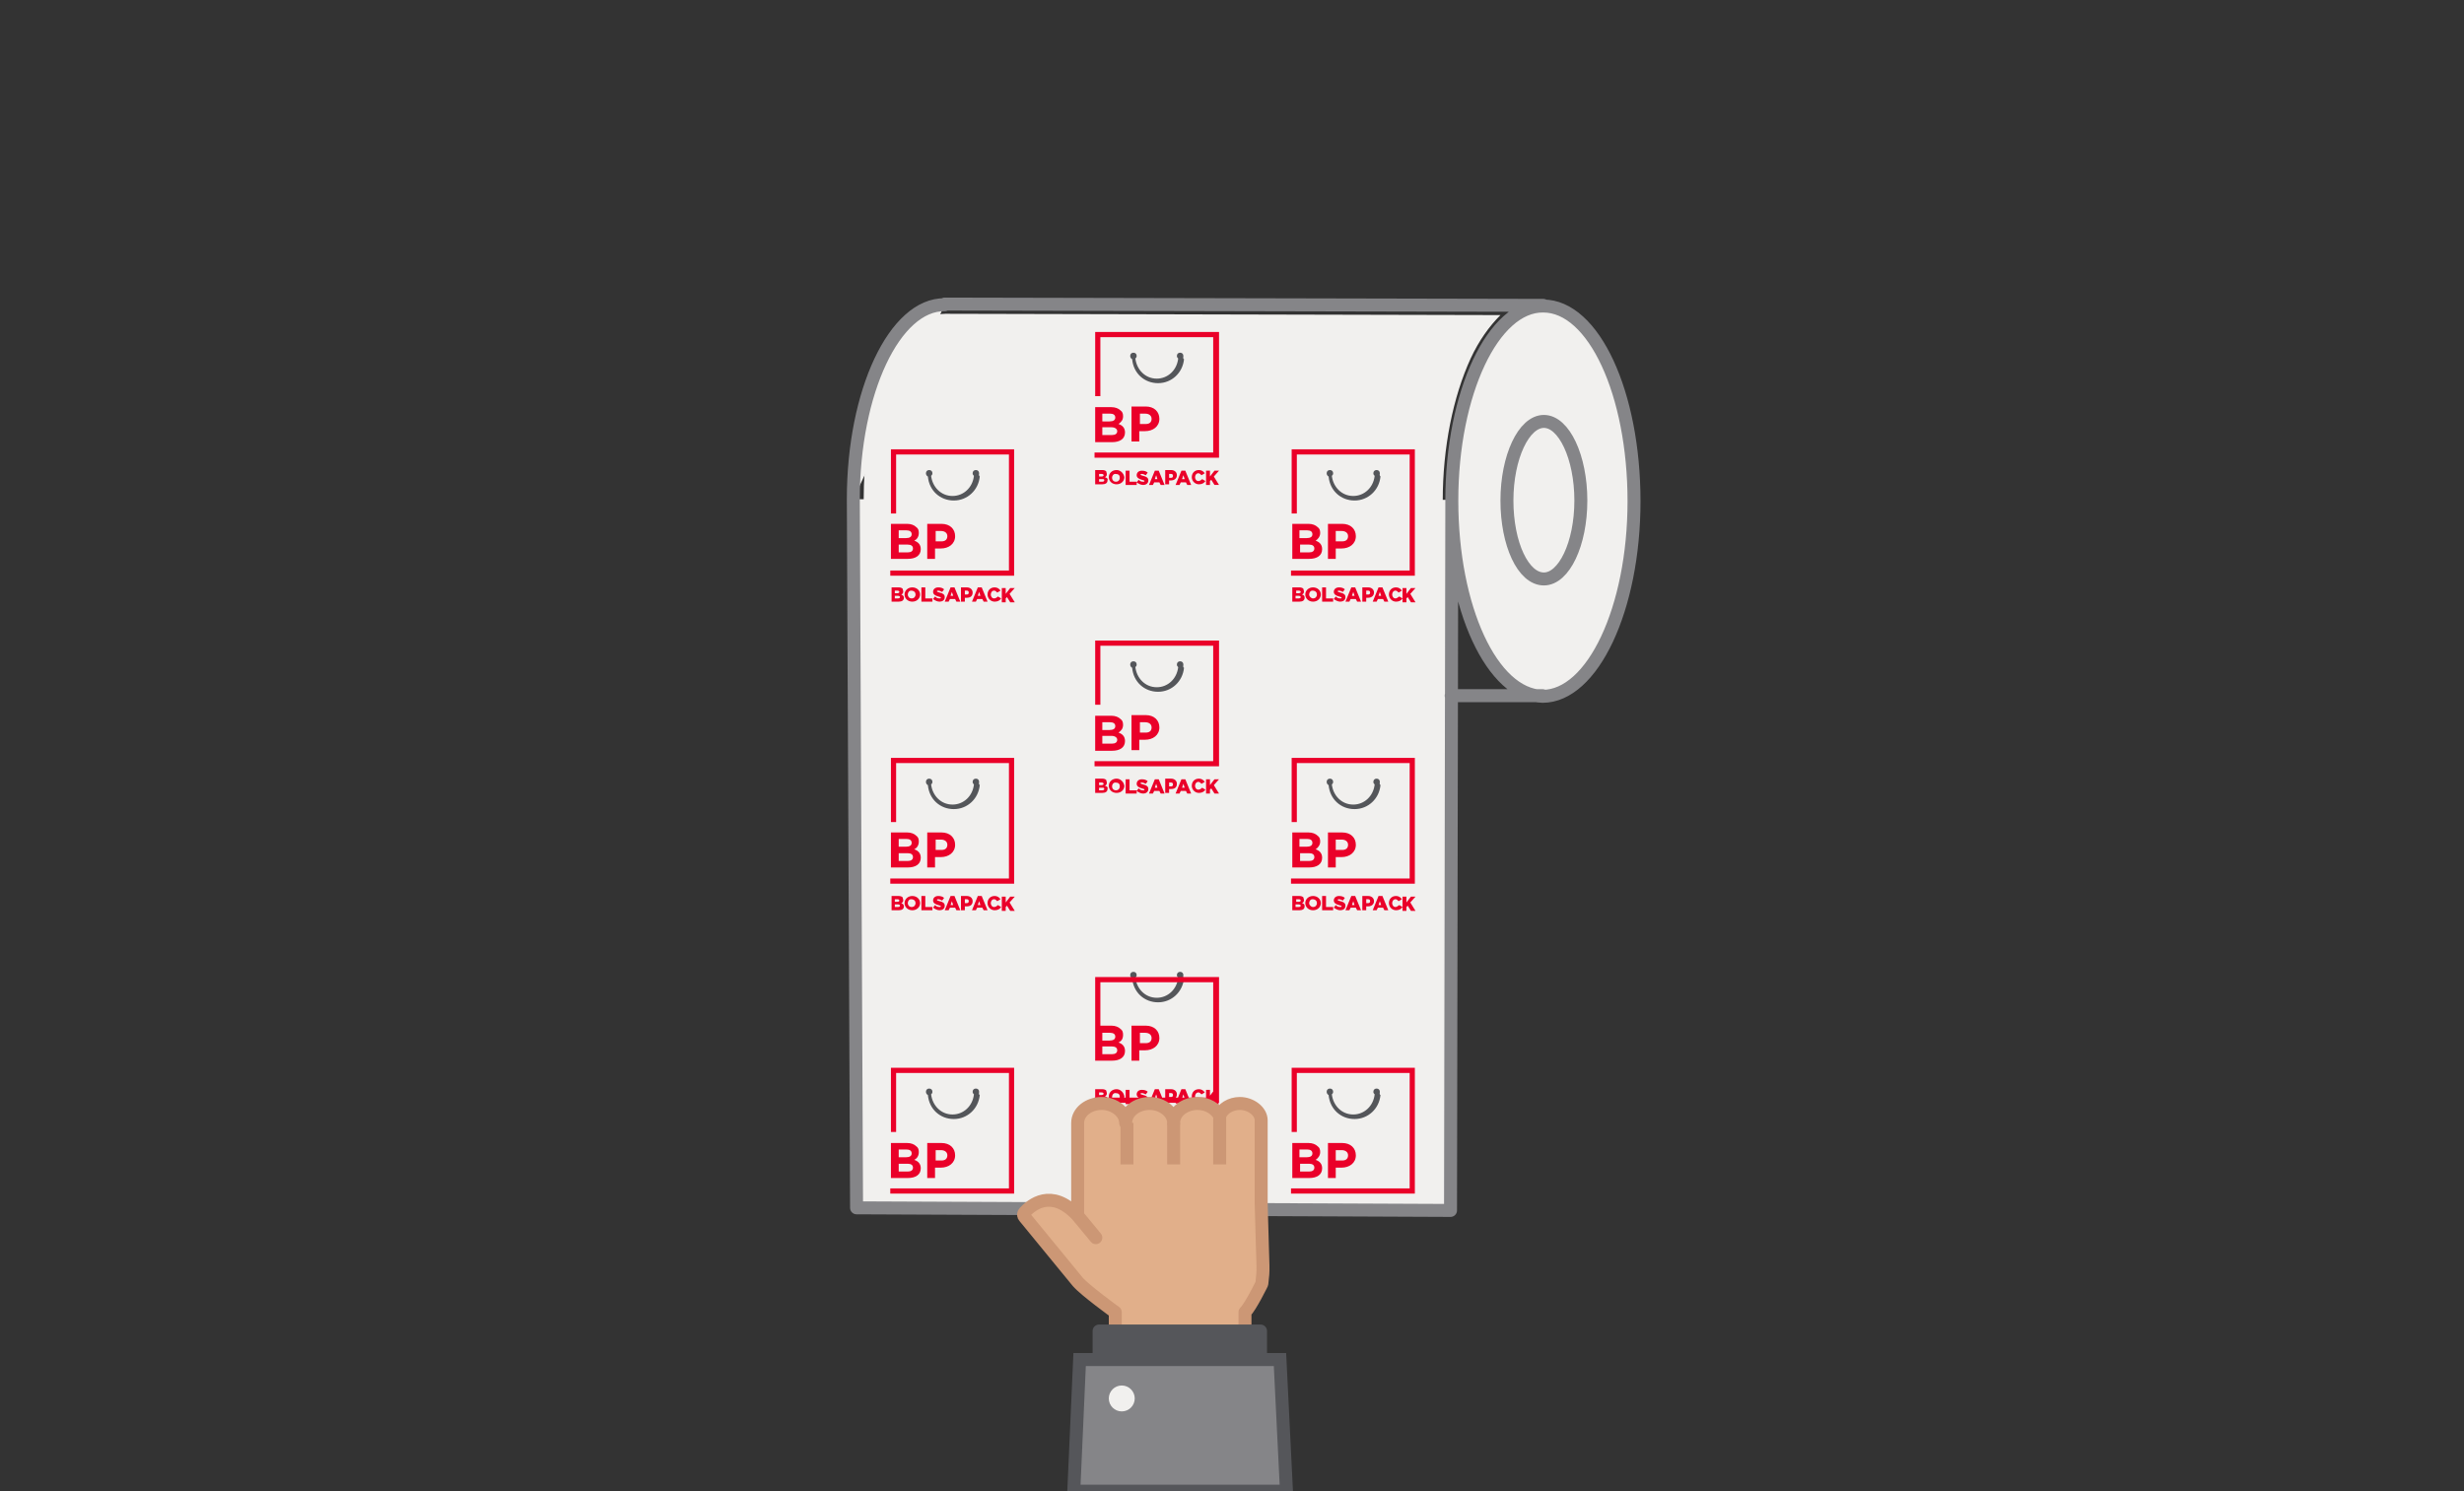 <?xml version="1.0" encoding="utf-8"?>
<!-- Generator: Adobe Illustrator 22.0.0, SVG Export Plug-In . SVG Version: 6.00 Build 0)  -->
<svg version="1.1" id="Layer_1" xmlns="http://www.w3.org/2000/svg" xmlns:xlink="http://www.w3.org/1999/xlink" x="0px" y="0px"
	 width="380px" height="230px" viewBox="0 0 380 230" style="enable-background:new 0 0 380 230;" xml:space="preserve">
<rect x="0" y="0" width="380" height="230" fill="#333333" stroke="none"/>
<style type="text/css">
	.st0{fill:#F1F0EE;}
	.st1{fill:#F1F0EE;stroke:#858588;stroke-width:2;stroke-linecap:round;stroke-linejoin:round;stroke-miterlimit:10;}
	.st2{clip-path:url(#SVGID_2_);}
	.st3{fill:#54565A;}
	.st4{fill:#EA0029;}
	.st5{fill:#E1AF8A;stroke:#CC9775;stroke-width:2;stroke-linecap:round;stroke-linejoin:round;stroke-miterlimit:10;}
	.st6{fill:#55565A;stroke:#55565A;stroke-width:2;stroke-linecap:round;stroke-linejoin:round;stroke-miterlimit:10;}
	.st7{fill:#858588;stroke:#55565A;stroke-width:2;stroke-linecap:round;stroke-miterlimit:10;}
	.st8{fill:none;stroke:#CC9775;stroke-width:2;stroke-miterlimit:10;}
</style>
<path class="st0" d="M145.8,48.4L145.8,48.4c-1.7,0-3.3,0.8-4.9,2.4c-4.7,4.7-7.7,14.9-7.7,26.2l0.5,107.8l88.6,0.4l0.1-77.9v-0.1
	v-0.1l0.1-29.9l0,0c0-8.2,1.6-16,4.3-21.9c1.3-2.8,2.9-5,4.6-6.7L145.8,48.4L145.8,48.4z"/>
<g>
	<path class="st1" d="M232.4,77.2c0-6.7,2.6-12.2,5.7-12.2c3.1,0,5.7,5.5,5.7,12.2s-2.6,12.1-5.7,12.1
		C234.9,89.3,232.4,83.9,232.4,77.2L232.4,77.2z M223.9,77.2c0-16.6,6.4-30.1,14.1-30c7.8,0,14,13.5,14,30.1s-6.4,30.1-14.1,30.1
		C230.1,107.2,223.9,93.8,223.9,77.2L223.9,77.2z M131.6,77c0-16.6,6.4-30.1,14.1-30 M238,47.1l-92.3-0.2 M131.6,77l0.5,109.3
		l91.6,0.4l0.2-109.6 M237.9,107.3h-14.1"/>
</g>
<g>
	<defs>
		<rect id="SVGID_1_" x="133.2" y="147.9" width="90.5" height="37.9"/>
	</defs>
	<clipPath id="SVGID_2_">
		<use xlink:href="#SVGID_1_"  style="overflow:visible;"/>
	</clipPath>
	<g class="st2">
		<path class="st3" d="M151,168.4c0-0.3-0.2-0.5-0.5-0.5c-0.3,0-0.5,0.2-0.5,0.5c0,0.2,0.1,0.3,0.2,0.4c-0.2,1.8-1.6,3.1-3.3,3.1
			c-1.8,0-3.1-1.4-3.3-3.1c0.1-0.1,0.2-0.2,0.2-0.4c0-0.3-0.2-0.5-0.5-0.5c-0.3,0-0.5,0.2-0.5,0.5c0,0.2,0.1,0.4,0.3,0.5
			c0.2,2.2,1.9,3.7,4,3.7c2.1,0,3.8-1.6,4-3.7C150.9,168.8,151,168.6,151,168.4"/>
		<path class="st4" d="M156.5,164.7h-19.1v9.9h0.8v-9.1h17.4v17.8h-18.3v0.8h19.1V164.7z M141.7,177.7L141.7,177.7
			c0-0.4-0.1-0.7-0.4-0.9c-0.3-0.3-0.8-0.5-1.4-0.5h-2.5v5.4h2.6c1.2,0,2-0.5,2-1.5v0c0-0.7-0.4-1.1-1-1.3
			C141.4,178.7,141.7,178.3,141.7,177.7 M138.6,177.3h1.2c0.5,0,0.8,0.2,0.8,0.6v0c0,0.4-0.3,0.6-0.9,0.6h-1.1V177.3z M140.8,180.1
			c0,0.4-0.3,0.6-0.8,0.6h-1.4v-1.2h1.4C140.5,179.5,140.8,179.7,140.8,180.1L140.8,180.1z M145.1,180.1c1.2,0,2.2-0.7,2.2-1.9v0
			c0-1.1-0.8-1.9-2.1-1.9H143v5.4h1.2v-1.6H145.1z M144.2,177.4h0.9c0.6,0,1,0.3,1,0.8v0c0,0.5-0.3,0.8-0.9,0.8h-0.9V177.4z
			 M139,187.2c0.2-0.1,0.3-0.2,0.3-0.5v0c0-0.1-0.1-0.3-0.1-0.4c-0.1-0.1-0.3-0.2-0.6-0.2h-1.1v2.2h1.1c0.5,0,0.8-0.2,0.8-0.6v0
			C139.4,187.4,139.2,187.2,139,187.2 M138,186.6h0.4c0.2,0,0.3,0.1,0.3,0.2v0c0,0.1-0.1,0.2-0.3,0.2H138V186.6z M138.8,187.6
			c0,0.1-0.1,0.2-0.3,0.2H138v-0.4h0.5C138.7,187.4,138.8,187.5,138.8,187.6L138.8,187.6z M140.7,186.1c-0.7,0-1.2,0.5-1.2,1.1v0
			c0,0.6,0.5,1.1,1.2,1.1c0.7,0,1.2-0.5,1.2-1.1v0C141.9,186.6,141.4,186.1,140.7,186.1 M141.2,187.2c0,0.3-0.2,0.6-0.6,0.6
			s-0.6-0.3-0.6-0.6v0c0-0.3,0.2-0.6,0.5-0.6C141,186.6,141.2,186.9,141.2,187.2L141.2,187.2z M142.7,186.1h-0.6v2.2h1.7v-0.5h-1.1
			V186.1z M145.7,187.6c0-0.4-0.3-0.6-0.8-0.7c-0.3-0.1-0.4-0.1-0.4-0.2v0c0-0.1,0.1-0.1,0.2-0.1c0.2,0,0.4,0.1,0.6,0.2l0.3-0.4
			c-0.2-0.2-0.5-0.3-0.9-0.3c-0.5,0-0.8,0.3-0.8,0.7v0c0,0.4,0.4,0.6,0.8,0.7c0.3,0.1,0.4,0.1,0.4,0.2v0c0,0.1-0.1,0.1-0.2,0.1
			c-0.3,0-0.5-0.1-0.7-0.3l-0.3,0.4c0.3,0.2,0.6,0.4,1,0.4C145.3,188.3,145.7,188.1,145.7,187.6L145.7,187.6z M146.6,186.1l-0.9,2.2
			h0.6l0.2-0.4h0.8l0.2,0.4h0.6l-0.9-2.2H146.6z M146.6,187.4l0.2-0.6l0.2,0.6H146.6z M150,186.9L150,186.9c0-0.5-0.4-0.8-0.9-0.8
			h-0.9v2.2h0.6v-0.6h0.3C149.7,187.7,150,187.4,150,186.9 M149.4,186.9c0,0.2-0.1,0.3-0.3,0.3h-0.3v-0.6h0.3
			C149.3,186.6,149.4,186.7,149.4,186.9L149.4,186.9z M150.8,186.1l-0.9,2.2h0.6l0.2-0.4h0.8l0.2,0.4h0.6l-0.9-2.2H150.8z
			 M150.8,187.4l0.2-0.6l0.2,0.6H150.8z M153.3,187.8c-0.3,0-0.5-0.3-0.5-0.6v0c0-0.3,0.2-0.6,0.5-0.6c0.2,0,0.3,0.1,0.5,0.3
			l0.5-0.3c-0.2-0.3-0.5-0.5-0.9-0.5c-0.7,0-1.1,0.5-1.1,1.1v0c0,0.6,0.5,1.1,1.1,1.1c0.5,0,0.8-0.2,1-0.5l-0.5-0.3
			C153.7,187.7,153.5,187.8,153.3,187.8 M155.7,187.1l0.8-0.9h-0.7L155,187v-0.9h-0.6v2.2h0.6v-0.6l0.2-0.2l0.5,0.8h0.7L155.7,187.1
			z"/>
	</g>
	<g class="st2">
		<path class="st3" d="M182.5,150.4c0-0.3-0.2-0.5-0.5-0.5c-0.3,0-0.5,0.2-0.5,0.5c0,0.2,0.1,0.3,0.2,0.4c-0.2,1.8-1.6,3.1-3.3,3.1
			c-1.8,0-3.1-1.4-3.3-3.1c0.1-0.1,0.2-0.2,0.2-0.4c0-0.3-0.2-0.5-0.5-0.5c-0.3,0-0.5,0.2-0.5,0.5c0,0.2,0.1,0.4,0.3,0.5
			c0.2,2.2,1.9,3.7,4,3.7c2.1,0,3.8-1.6,4-3.7C182.4,150.7,182.5,150.6,182.5,150.4"/>
		<path class="st4" d="M188,150.7h-19.1v9.9h0.8v-9.1h17.4v17.8h-18.3v0.8H188V150.7z M173.2,159.6L173.2,159.6
			c0-0.4-0.1-0.7-0.4-0.9c-0.3-0.3-0.8-0.5-1.4-0.5h-2.5v5.4h2.6c1.2,0,2-0.5,2-1.5v0c0-0.7-0.4-1.1-1-1.3
			C172.9,160.6,173.2,160.3,173.2,159.6 M170,159.3h1.2c0.5,0,0.8,0.2,0.8,0.6v0c0,0.4-0.3,0.6-0.9,0.6H170V159.3z M172.3,162
			c0,0.4-0.3,0.6-0.8,0.6H170v-1.2h1.4C172,161.4,172.3,161.6,172.3,162L172.3,162z M176.6,162c1.2,0,2.2-0.7,2.2-1.9v0
			c0-1.1-0.8-1.9-2.1-1.9h-2.2v5.4h1.2V162H176.6z M175.7,159.3h0.9c0.6,0,1,0.3,1,0.8v0c0,0.5-0.3,0.8-0.9,0.8h-0.9V159.3z
			 M170.4,169.1c0.2-0.1,0.3-0.2,0.3-0.5v0c0-0.1-0.1-0.3-0.1-0.4c-0.1-0.1-0.3-0.2-0.6-0.2h-1.1v2.2h1.1c0.5,0,0.8-0.2,0.8-0.6v0
			C170.9,169.3,170.7,169.2,170.4,169.1 M169.5,168.5h0.4c0.2,0,0.3,0.1,0.3,0.2v0c0,0.1-0.1,0.2-0.3,0.2h-0.4V168.5z M170.3,169.5
			c0,0.1-0.1,0.2-0.3,0.2h-0.5v-0.4h0.5C170.2,169.3,170.3,169.4,170.3,169.5L170.3,169.5z M172.2,168c-0.7,0-1.2,0.5-1.2,1.1v0
			c0,0.6,0.5,1.1,1.2,1.1c0.7,0,1.2-0.5,1.2-1.1v0C173.3,168.5,172.8,168,172.2,168 M172.7,169.2c0,0.3-0.2,0.6-0.6,0.6
			s-0.6-0.3-0.6-0.6v0c0-0.3,0.2-0.6,0.5-0.6C172.5,168.6,172.7,168.8,172.7,169.2L172.7,169.2z M174.2,168.1h-0.6v2.2h1.7v-0.5
			h-1.1V168.1z M177.1,169.6c0-0.4-0.3-0.6-0.8-0.7c-0.3-0.1-0.4-0.1-0.4-0.2v0c0-0.1,0.1-0.1,0.2-0.1c0.2,0,0.4,0.1,0.6,0.2
			l0.3-0.4c-0.2-0.2-0.5-0.3-0.9-0.3c-0.5,0-0.8,0.3-0.8,0.7v0c0,0.4,0.4,0.6,0.8,0.7c0.3,0.1,0.4,0.1,0.4,0.2v0
			c0,0.1-0.1,0.1-0.2,0.1c-0.3,0-0.5-0.1-0.7-0.3l-0.3,0.4c0.3,0.2,0.6,0.4,1,0.4C176.8,170.3,177.1,170,177.1,169.6L177.1,169.6z
			 M178.1,168l-0.9,2.2h0.6l0.2-0.4h0.8l0.2,0.4h0.6l-0.9-2.2H178.1z M178.1,169.4l0.2-0.6l0.2,0.6H178.1z M181.5,168.8L181.5,168.8
			c0-0.5-0.4-0.8-0.9-0.8h-0.9v2.2h0.6v-0.6h0.3C181.1,169.6,181.5,169.3,181.5,168.8 M180.9,168.9c0,0.2-0.1,0.3-0.3,0.3h-0.3v-0.6
			h0.3C180.8,168.6,180.9,168.7,180.9,168.9L180.9,168.9z M182.2,168l-0.9,2.2h0.6l0.2-0.4h0.8l0.2,0.4h0.6l-0.9-2.2H182.2z
			 M182.3,169.4l0.2-0.6l0.2,0.6H182.3z M184.8,169.7c-0.3,0-0.5-0.3-0.5-0.6v0c0-0.3,0.2-0.6,0.5-0.6c0.2,0,0.3,0.1,0.5,0.3
			l0.5-0.3c-0.2-0.3-0.5-0.5-0.9-0.5c-0.7,0-1.1,0.5-1.1,1.1v0c0,0.6,0.5,1.1,1.1,1.1c0.5,0,0.8-0.2,1-0.5l-0.5-0.3
			C185.2,169.6,185,169.7,184.8,169.7 M187.2,169l0.8-0.9h-0.7l-0.7,0.9v-0.9h-0.6v2.2h0.6v-0.6l0.2-0.2l0.5,0.8h0.7L187.2,169z"/>
	</g>
	<g class="st2">
		<path class="st3" d="M212.8,168.4c0-0.3-0.2-0.5-0.5-0.5c-0.3,0-0.5,0.2-0.5,0.5c0,0.2,0.1,0.3,0.2,0.4c-0.2,1.8-1.6,3.1-3.3,3.1
			c-1.8,0-3.1-1.4-3.3-3.1c0.1-0.1,0.2-0.2,0.2-0.4c0-0.3-0.2-0.5-0.5-0.5c-0.3,0-0.5,0.2-0.5,0.5c0,0.2,0.1,0.4,0.3,0.5
			c0.2,2.2,1.9,3.7,4,3.7c2.1,0,3.8-1.6,4-3.7C212.7,168.8,212.8,168.6,212.8,168.4"/>
		<path class="st4" d="M218.3,164.7h-19.1v9.9h0.8v-9.1h17.4v17.8h-18.3v0.8h19.1V164.7z M203.6,177.7L203.6,177.7
			c0-0.4-0.1-0.7-0.4-0.9c-0.3-0.3-0.8-0.5-1.4-0.5h-2.5v5.4h2.6c1.2,0,2-0.5,2-1.5v0c0-0.7-0.4-1.1-1-1.3
			C203.2,178.7,203.6,178.3,203.6,177.7 M200.4,177.3h1.2c0.5,0,0.8,0.2,0.8,0.6v0c0,0.4-0.3,0.6-0.9,0.6h-1.1V177.3z M202.7,180.1
			c0,0.4-0.3,0.6-0.8,0.6h-1.4v-1.2h1.4C202.4,179.5,202.7,179.7,202.7,180.1L202.7,180.1z M206.9,180.1c1.2,0,2.2-0.7,2.2-1.9v0
			c0-1.1-0.8-1.9-2.1-1.9h-2.2v5.4h1.2v-1.6H206.9z M206,177.4h0.9c0.6,0,1,0.3,1,0.8v0c0,0.5-0.3,0.8-0.9,0.8H206V177.4z
			 M200.8,187.2c0.2-0.1,0.3-0.2,0.3-0.5v0c0-0.1-0.1-0.3-0.1-0.4c-0.1-0.1-0.3-0.2-0.6-0.2h-1.1v2.2h1.1c0.5,0,0.8-0.2,0.8-0.6v0
			C201.2,187.4,201.1,187.2,200.8,187.2 M199.9,186.6h0.4c0.2,0,0.3,0.1,0.3,0.2v0c0,0.1-0.1,0.2-0.3,0.2h-0.4V186.6z M200.6,187.6
			c0,0.1-0.1,0.2-0.3,0.2h-0.5v-0.4h0.5C200.5,187.4,200.6,187.5,200.6,187.6L200.6,187.6z M202.5,186.1c-0.7,0-1.2,0.5-1.2,1.1v0
			c0,0.6,0.5,1.1,1.2,1.1c0.7,0,1.2-0.5,1.2-1.1v0C203.7,186.6,203.2,186.1,202.5,186.1 M203.1,187.2c0,0.3-0.2,0.6-0.6,0.6
			c-0.3,0-0.6-0.3-0.6-0.6v0c0-0.3,0.2-0.6,0.5-0.6C202.9,186.6,203.1,186.9,203.1,187.2L203.1,187.2z M204.5,186.1h-0.6v2.2h1.7
			v-0.5h-1.1V186.1z M207.5,187.6c0-0.4-0.3-0.6-0.8-0.7c-0.3-0.1-0.4-0.1-0.4-0.2v0c0-0.1,0.1-0.1,0.2-0.1c0.2,0,0.4,0.1,0.6,0.2
			l0.3-0.4c-0.2-0.2-0.5-0.3-0.9-0.3c-0.5,0-0.8,0.3-0.8,0.7v0c0,0.4,0.4,0.6,0.8,0.7c0.3,0.1,0.4,0.1,0.4,0.2v0
			c0,0.1-0.1,0.1-0.2,0.1c-0.3,0-0.5-0.1-0.7-0.3l-0.3,0.4c0.3,0.2,0.6,0.4,1,0.4C207.1,188.3,207.5,188.1,207.5,187.6L207.5,187.6z
			 M208.4,186.1l-0.9,2.2h0.6l0.2-0.4h0.8l0.2,0.4h0.6l-0.9-2.2H208.4z M208.5,187.4l0.2-0.6l0.2,0.6H208.5z M211.9,186.9
			L211.9,186.9c0-0.5-0.4-0.8-0.9-0.8h-0.9v2.2h0.6v-0.6h0.3C211.5,187.7,211.9,187.4,211.9,186.9 M211.3,186.9
			c0,0.2-0.1,0.3-0.3,0.3h-0.3v-0.6h0.3C211.2,186.6,211.3,186.7,211.3,186.9L211.3,186.9z M212.6,186.1l-0.9,2.2h0.6l0.2-0.4h0.8
			l0.2,0.4h0.6l-0.9-2.2H212.6z M212.6,187.4l0.2-0.6l0.2,0.6H212.6z M215.2,187.8c-0.3,0-0.5-0.3-0.5-0.6v0c0-0.3,0.2-0.6,0.5-0.6
			c0.2,0,0.3,0.1,0.5,0.3l0.5-0.3c-0.2-0.3-0.5-0.5-0.9-0.5c-0.7,0-1.1,0.5-1.1,1.1v0c0,0.6,0.5,1.1,1.1,1.1c0.5,0,0.8-0.2,1-0.5
			l-0.5-0.3C215.5,187.7,215.4,187.8,215.2,187.8 M217.5,187.1l0.8-0.9h-0.7l-0.7,0.9v-0.9h-0.6v2.2h0.6v-0.6l0.2-0.2l0.5,0.8h0.7
			L217.5,187.1z"/>
	</g>
</g>
<g>
	<path class="st5" d="M194.6,198c0,0-1.7,3.5-2.6,4.4v6.9h-20v-6.9c0,0-4.7-3.4-5.8-4.7l-8.2-10c-0.2-0.2-0.2-0.5,0-0.7
		c1-1.1,4.1-3.8,8.1,0.4l0,0l2.9,3.5l-2.8-3.4v-14.3c0-1.7,1.7-3,3.7-3s3.7,1.4,3.7,3c0-1.7,1.7-3,3.7-3s3.7,1.4,3.7,3
		c0-1.7,1.7-3,3.7-3c1.5,0,2.8,0.8,3.4,1.9c0.4-1.1,1.7-1.9,3.1-1.9c1.7,0,3.3,1.2,3.3,2.6v12.9l0,0
		C194.8,197.3,194.9,195.2,194.6,198z"/>
	<g>
		<polyline class="st6" points="169.5,213.8 169.5,205.3 194.4,205.3 194.4,213.8 		"/>
	</g>
	<polygon class="st7" points="198.4,230 165.6,230 166.5,209.7 197.4,209.7 	"/>
	<circle class="st0" cx="173" cy="215.7" r="2"/>
	<line class="st8" x1="173.8" y1="173.2" x2="173.8" y2="179.6"/>
	<line class="st8" x1="181" y1="173.2" x2="181" y2="179.6"/>
	<line class="st8" x1="188.1" y1="172" x2="188.1" y2="179.6"/>
</g>
<g>
	<g>
		<path class="st3" d="M151,120.6c0-0.3-0.2-0.5-0.5-0.5c-0.3,0-0.5,0.2-0.5,0.5c0,0.2,0.1,0.3,0.2,0.4c-0.2,1.8-1.6,3.1-3.3,3.1
			c-1.8,0-3.1-1.4-3.3-3.1c0.1-0.1,0.2-0.2,0.2-0.4c0-0.3-0.2-0.5-0.5-0.5c-0.3,0-0.5,0.2-0.5,0.5c0,0.2,0.1,0.4,0.3,0.5
			c0.2,2.2,1.9,3.7,4,3.7c2.1,0,3.8-1.6,4-3.7C150.9,120.9,151,120.8,151,120.6"/>
		<path class="st4" d="M156.5,116.9h-19.1v9.9h0.8v-9.1h17.4v17.8h-18.3v0.8h19.1V116.9z M141.7,129.8L141.7,129.8
			c0-0.4-0.1-0.7-0.4-0.9c-0.3-0.3-0.8-0.5-1.4-0.5h-2.5v5.4h2.6c1.2,0,2-0.5,2-1.5v0c0-0.7-0.4-1.1-1-1.3
			C141.4,130.8,141.7,130.4,141.7,129.8 M138.6,129.4h1.2c0.5,0,0.8,0.2,0.8,0.6v0c0,0.4-0.3,0.6-0.9,0.6h-1.1V129.4z M140.8,132.2
			c0,0.4-0.3,0.6-0.8,0.6h-1.4v-1.2h1.4C140.5,131.6,140.8,131.8,140.8,132.2L140.8,132.2z M145.1,132.2c1.2,0,2.2-0.7,2.2-1.9v0
			c0-1.1-0.8-1.9-2.1-1.9H143v5.4h1.2v-1.6H145.1z M144.2,129.5h0.9c0.6,0,1,0.3,1,0.8v0c0,0.5-0.3,0.8-0.9,0.8h-0.9V129.5z
			 M139,139.3c0.2-0.1,0.3-0.2,0.3-0.5v0c0-0.1-0.1-0.3-0.1-0.4c-0.1-0.1-0.3-0.2-0.6-0.2h-1.1v2.2h1.1c0.5,0,0.8-0.2,0.8-0.6v0
			C139.4,139.5,139.2,139.4,139,139.3 M138,138.7h0.4c0.2,0,0.3,0.1,0.3,0.2v0c0,0.1-0.1,0.2-0.3,0.2H138V138.7z M138.8,139.7
			c0,0.1-0.1,0.2-0.3,0.2H138v-0.4h0.5C138.7,139.5,138.8,139.6,138.8,139.7L138.8,139.7z M140.7,138.2c-0.7,0-1.2,0.5-1.2,1.1v0
			c0,0.6,0.5,1.1,1.2,1.1c0.7,0,1.2-0.5,1.2-1.1v0C141.9,138.7,141.4,138.2,140.7,138.2 M141.2,139.3c0,0.3-0.2,0.6-0.6,0.6
			s-0.6-0.3-0.6-0.6v0c0-0.3,0.2-0.6,0.5-0.6C141,138.7,141.2,139,141.2,139.3L141.2,139.3z M142.7,138.2h-0.6v2.2h1.7v-0.5h-1.1
			V138.2z M145.7,139.7c0-0.4-0.3-0.6-0.8-0.7c-0.3-0.1-0.4-0.1-0.4-0.2v0c0-0.1,0.1-0.1,0.2-0.1c0.2,0,0.4,0.1,0.6,0.2l0.3-0.4
			c-0.2-0.2-0.5-0.3-0.9-0.3c-0.5,0-0.8,0.3-0.8,0.7v0c0,0.4,0.4,0.6,0.8,0.7c0.3,0.1,0.4,0.1,0.4,0.2v0c0,0.1-0.1,0.1-0.2,0.1
			c-0.3,0-0.5-0.1-0.7-0.3l-0.3,0.4c0.3,0.2,0.6,0.4,1,0.4C145.3,140.4,145.7,140.2,145.7,139.7L145.7,139.7z M146.6,138.2l-0.9,2.2
			h0.6l0.2-0.4h0.8l0.2,0.4h0.6l-0.9-2.2H146.6z M146.6,139.6l0.2-0.6l0.2,0.6H146.6z M150,139L150,139c0-0.5-0.4-0.8-0.9-0.8h-0.9
			v2.2h0.6v-0.6h0.3C149.7,139.8,150,139.5,150,139 M149.4,139c0,0.2-0.1,0.3-0.3,0.3h-0.3v-0.6h0.3
			C149.3,138.7,149.4,138.8,149.4,139L149.4,139z M150.8,138.2l-0.9,2.2h0.6l0.2-0.4h0.8l0.2,0.4h0.6l-0.9-2.2H150.8z M150.8,139.6
			l0.2-0.6l0.2,0.6H150.8z M153.3,139.9c-0.3,0-0.5-0.3-0.5-0.6v0c0-0.3,0.2-0.6,0.5-0.6c0.2,0,0.3,0.1,0.5,0.3l0.5-0.3
			c-0.2-0.3-0.5-0.5-0.9-0.5c-0.7,0-1.1,0.5-1.1,1.1v0c0,0.6,0.5,1.1,1.1,1.1c0.5,0,0.8-0.2,1-0.5l-0.5-0.3
			C153.7,139.8,153.5,139.9,153.3,139.9 M155.7,139.2l0.8-0.9h-0.7l-0.7,0.9v-0.9h-0.6v2.2h0.6v-0.6l0.2-0.2l0.5,0.8h0.7
			L155.7,139.2z"/>
	</g>
	<g>
		<path class="st3" d="M182.5,102.5c0-0.3-0.2-0.5-0.5-0.5c-0.3,0-0.5,0.2-0.5,0.5c0,0.2,0.1,0.3,0.2,0.4c-0.2,1.8-1.6,3.1-3.3,3.1
			c-1.8,0-3.1-1.4-3.3-3.1c0.1-0.1,0.2-0.2,0.2-0.4c0-0.3-0.2-0.5-0.5-0.5c-0.3,0-0.5,0.2-0.5,0.5c0,0.2,0.1,0.4,0.3,0.5
			c0.2,2.2,1.9,3.7,4,3.7c2.1,0,3.8-1.6,4-3.7C182.4,102.9,182.5,102.7,182.5,102.5"/>
		<path class="st4" d="M188,98.8h-19.1v9.9h0.8v-9.1h17.4v17.8h-18.3v0.8H188V98.8z M173.2,111.8L173.2,111.8c0-0.4-0.1-0.7-0.4-0.9
			c-0.3-0.3-0.8-0.5-1.4-0.5h-2.5v5.4h2.6c1.2,0,2-0.5,2-1.5v0c0-0.7-0.4-1.1-1-1.3C172.9,112.7,173.2,112.4,173.2,111.8 M170,111.4
			h1.2c0.5,0,0.8,0.2,0.8,0.6v0c0,0.4-0.3,0.6-0.9,0.6H170V111.4z M172.3,114.1c0,0.4-0.3,0.6-0.8,0.6H170v-1.2h1.4
			C172,113.5,172.3,113.8,172.3,114.1L172.3,114.1z M176.6,114.1c1.2,0,2.2-0.7,2.2-1.9v0c0-1.1-0.8-1.9-2.1-1.9h-2.2v5.4h1.2v-1.6
			H176.6z M175.7,111.4h0.9c0.6,0,1,0.3,1,0.8v0c0,0.5-0.3,0.8-0.9,0.8h-0.9V111.4z M170.4,121.2c0.2-0.1,0.3-0.2,0.3-0.5v0
			c0-0.1-0.1-0.3-0.1-0.4c-0.1-0.1-0.3-0.2-0.6-0.2h-1.1v2.2h1.1c0.5,0,0.8-0.2,0.8-0.6v0C170.9,121.4,170.7,121.3,170.4,121.2
			 M169.5,120.7h0.4c0.2,0,0.3,0.1,0.3,0.2v0c0,0.1-0.1,0.2-0.3,0.2h-0.4V120.7z M170.3,121.7c0,0.1-0.1,0.2-0.3,0.2h-0.5v-0.4h0.5
			C170.2,121.5,170.3,121.5,170.3,121.7L170.3,121.7z M172.2,120.1c-0.7,0-1.2,0.5-1.2,1.1v0c0,0.6,0.5,1.1,1.2,1.1
			c0.7,0,1.2-0.5,1.2-1.1v0C173.3,120.6,172.8,120.1,172.2,120.1 M172.7,121.3c0,0.3-0.2,0.6-0.6,0.6s-0.6-0.3-0.6-0.6v0
			c0-0.3,0.2-0.6,0.5-0.6C172.5,120.7,172.7,120.9,172.7,121.3L172.7,121.3z M174.2,120.2h-0.6v2.2h1.7v-0.5h-1.1V120.2z
			 M177.1,121.7c0-0.4-0.3-0.6-0.8-0.7c-0.3-0.1-0.4-0.1-0.4-0.2v0c0-0.1,0.1-0.1,0.2-0.1c0.2,0,0.4,0.1,0.6,0.2l0.3-0.4
			c-0.2-0.2-0.5-0.3-0.9-0.3c-0.5,0-0.8,0.3-0.8,0.7v0c0,0.4,0.4,0.6,0.8,0.7c0.3,0.1,0.4,0.1,0.4,0.2v0c0,0.1-0.1,0.1-0.2,0.1
			c-0.3,0-0.5-0.1-0.7-0.3l-0.3,0.4c0.3,0.2,0.6,0.4,1,0.4C176.8,122.4,177.1,122.1,177.1,121.7L177.1,121.7z M178.1,120.2l-0.9,2.2
			h0.6l0.2-0.4h0.8l0.2,0.4h0.6l-0.9-2.2H178.1z M178.1,121.5l0.2-0.6l0.2,0.6H178.1z M181.5,120.9L181.5,120.9
			c0-0.5-0.4-0.8-0.9-0.8h-0.9v2.2h0.6v-0.6h0.3C181.1,121.7,181.5,121.5,181.5,120.9 M180.9,121c0,0.2-0.1,0.3-0.3,0.3h-0.3v-0.6
			h0.3C180.8,120.7,180.9,120.8,180.9,121L180.9,121z M182.2,120.2l-0.9,2.2h0.6l0.2-0.4h0.8l0.2,0.4h0.6l-0.9-2.2H182.2z
			 M182.3,121.5l0.2-0.6l0.2,0.6H182.3z M184.8,121.8c-0.3,0-0.5-0.3-0.5-0.6v0c0-0.3,0.2-0.6,0.5-0.6c0.2,0,0.3,0.1,0.5,0.3
			l0.5-0.3c-0.2-0.3-0.5-0.5-0.9-0.5c-0.7,0-1.1,0.5-1.1,1.1v0c0,0.6,0.5,1.1,1.1,1.1c0.5,0,0.8-0.2,1-0.5l-0.5-0.3
			C185.2,121.7,185,121.8,184.8,121.8 M187.2,121.1l0.8-0.9h-0.7l-0.7,0.9v-0.9h-0.6v2.2h0.6v-0.6l0.2-0.2l0.5,0.8h0.7L187.2,121.1z
			"/>
	</g>
	<g>
		<path class="st3" d="M151,73c0-0.3-0.2-0.5-0.5-0.5c-0.3,0-0.5,0.2-0.5,0.5c0,0.2,0.1,0.3,0.2,0.4c-0.2,1.8-1.6,3.1-3.3,3.1
			c-1.8,0-3.1-1.4-3.3-3.1c0.1-0.1,0.2-0.2,0.2-0.4c0-0.3-0.2-0.5-0.5-0.5c-0.3,0-0.5,0.2-0.5,0.5c0,0.2,0.1,0.4,0.3,0.5
			c0.2,2.2,1.9,3.7,4,3.7c2.1,0,3.8-1.6,4-3.7C150.9,73.3,151,73.1,151,73"/>
		<path class="st4" d="M156.5,69.3h-19.1v9.9h0.8v-9.1h17.4V88h-18.3v0.8h19.1V69.3z M141.7,82.2L141.7,82.2c0-0.4-0.1-0.7-0.4-0.9
			c-0.3-0.3-0.8-0.5-1.4-0.5h-2.5v5.4h2.6c1.2,0,2-0.5,2-1.5v0c0-0.7-0.4-1.1-1-1.3C141.4,83.2,141.7,82.8,141.7,82.2 M138.6,81.8
			h1.2c0.5,0,0.8,0.2,0.8,0.6v0c0,0.4-0.3,0.6-0.9,0.6h-1.1V81.8z M140.8,84.6c0,0.4-0.3,0.6-0.8,0.6h-1.4V84h1.4
			C140.5,84,140.8,84.2,140.8,84.6L140.8,84.6z M145.1,84.6c1.2,0,2.2-0.7,2.2-1.9v0c0-1.1-0.8-1.9-2.1-1.9H143v5.4h1.2v-1.6H145.1z
			 M144.2,81.9h0.9c0.6,0,1,0.3,1,0.8v0c0,0.5-0.3,0.8-0.9,0.8h-0.9V81.9z M139,91.7c0.2-0.1,0.3-0.2,0.3-0.5v0
			c0-0.1-0.1-0.3-0.1-0.4c-0.1-0.1-0.3-0.2-0.6-0.2h-1.1v2.2h1.1c0.5,0,0.8-0.2,0.8-0.6v0C139.4,91.9,139.2,91.8,139,91.7 M138,91.1
			h0.4c0.2,0,0.3,0.1,0.3,0.2v0c0,0.1-0.1,0.2-0.3,0.2H138V91.1z M138.8,92.1c0,0.1-0.1,0.2-0.3,0.2H138v-0.4h0.5
			C138.7,91.9,138.8,92,138.8,92.1L138.8,92.1z M140.7,90.6c-0.7,0-1.2,0.5-1.2,1.1v0c0,0.6,0.5,1.1,1.2,1.1c0.7,0,1.2-0.5,1.2-1.1
			v0C141.9,91.1,141.4,90.6,140.7,90.6 M141.2,91.7c0,0.3-0.2,0.6-0.6,0.6s-0.6-0.3-0.6-0.6v0c0-0.3,0.2-0.6,0.5-0.6
			C141,91.1,141.2,91.4,141.2,91.7L141.2,91.7z M142.7,90.6h-0.6v2.2h1.7v-0.5h-1.1V90.6z M145.7,92.1c0-0.4-0.3-0.6-0.8-0.7
			c-0.3-0.1-0.4-0.1-0.4-0.2v0c0-0.1,0.1-0.1,0.2-0.1c0.2,0,0.4,0.1,0.6,0.2l0.3-0.4c-0.2-0.2-0.5-0.3-0.9-0.3
			c-0.5,0-0.8,0.3-0.8,0.7v0c0,0.4,0.4,0.6,0.8,0.7c0.3,0.1,0.4,0.1,0.4,0.2v0c0,0.1-0.1,0.1-0.2,0.1c-0.3,0-0.5-0.1-0.7-0.3
			l-0.3,0.4c0.3,0.2,0.6,0.4,1,0.4C145.3,92.8,145.7,92.6,145.7,92.1L145.7,92.1z M146.6,90.6l-0.9,2.2h0.6l0.2-0.4h0.8l0.2,0.4h0.6
			l-0.9-2.2H146.6z M146.6,91.9l0.2-0.6l0.2,0.6H146.6z M150,91.4L150,91.4c0-0.5-0.4-0.8-0.9-0.8h-0.9v2.2h0.6v-0.6h0.3
			C149.7,92.2,150,91.9,150,91.4 M149.4,91.4c0,0.2-0.1,0.3-0.3,0.3h-0.3v-0.6h0.3C149.3,91.1,149.4,91.2,149.4,91.4L149.4,91.4z
			 M150.8,90.6l-0.9,2.2h0.6l0.2-0.4h0.8l0.2,0.4h0.6l-0.9-2.2H150.8z M150.8,91.9l0.2-0.6l0.2,0.6H150.8z M153.3,92.3
			c-0.3,0-0.5-0.3-0.5-0.6v0c0-0.3,0.2-0.6,0.5-0.6c0.2,0,0.3,0.1,0.5,0.3l0.5-0.3c-0.2-0.3-0.5-0.5-0.9-0.5c-0.7,0-1.1,0.5-1.1,1.1
			v0c0,0.6,0.5,1.1,1.1,1.1c0.5,0,0.8-0.2,1-0.5l-0.5-0.3C153.7,92.2,153.5,92.3,153.3,92.3 M155.7,91.6l0.8-0.9h-0.7l-0.7,0.9v-0.9
			h-0.6v2.2h0.6v-0.6l0.2-0.2l0.5,0.8h0.7L155.7,91.6z"/>
	</g>
	<g>
		<path class="st3" d="M182.5,54.9c0-0.3-0.2-0.5-0.5-0.5c-0.3,0-0.5,0.2-0.5,0.5c0,0.2,0.1,0.3,0.2,0.4c-0.2,1.8-1.6,3.1-3.3,3.1
			c-1.8,0-3.1-1.4-3.3-3.1c0.1-0.1,0.2-0.2,0.2-0.4c0-0.3-0.2-0.5-0.5-0.5c-0.3,0-0.5,0.2-0.5,0.5c0,0.2,0.1,0.4,0.3,0.5
			c0.2,2.2,1.9,3.7,4,3.7c2.1,0,3.8-1.6,4-3.7C182.4,55.3,182.5,55.1,182.5,54.9"/>
		<path class="st4" d="M188,51.2h-19.1v9.9h0.8V52h17.4v17.8h-18.3v0.8H188V51.2z M173.2,64.2L173.2,64.2c0-0.4-0.1-0.7-0.4-0.9
			c-0.3-0.3-0.8-0.5-1.4-0.5h-2.5v5.4h2.6c1.2,0,2-0.5,2-1.5v0c0-0.7-0.4-1.1-1-1.3C172.9,65.1,173.2,64.8,173.2,64.2 M170,63.8h1.2
			c0.5,0,0.8,0.2,0.8,0.6v0c0,0.4-0.3,0.6-0.9,0.6H170V63.8z M172.3,66.5c0,0.4-0.3,0.6-0.8,0.6H170v-1.2h1.4
			C172,65.9,172.3,66.2,172.3,66.5L172.3,66.5z M176.6,66.5c1.2,0,2.2-0.7,2.2-1.9v0c0-1.1-0.8-1.9-2.1-1.9h-2.2v5.4h1.2v-1.6H176.6
			z M175.7,63.8h0.9c0.6,0,1,0.3,1,0.8v0c0,0.5-0.3,0.8-0.9,0.8h-0.9V63.8z M170.4,73.6c0.2-0.1,0.3-0.2,0.3-0.5v0
			c0-0.1-0.1-0.3-0.1-0.4c-0.1-0.1-0.3-0.2-0.6-0.2h-1.1v2.2h1.1c0.5,0,0.8-0.2,0.8-0.6v0C170.9,73.8,170.7,73.7,170.4,73.6
			 M169.5,73.1h0.4c0.2,0,0.3,0.1,0.3,0.2v0c0,0.1-0.1,0.2-0.3,0.2h-0.4V73.1z M170.3,74.1c0,0.1-0.1,0.2-0.3,0.2h-0.5v-0.4h0.5
			C170.2,73.9,170.3,73.9,170.3,74.1L170.3,74.1z M172.2,72.5c-0.7,0-1.2,0.5-1.2,1.1v0c0,0.6,0.5,1.1,1.2,1.1
			c0.7,0,1.2-0.5,1.2-1.1v0C173.3,73,172.8,72.5,172.2,72.5 M172.7,73.7c0,0.3-0.2,0.6-0.6,0.6s-0.6-0.3-0.6-0.6v0
			c0-0.3,0.2-0.6,0.5-0.6C172.5,73.1,172.7,73.3,172.7,73.7L172.7,73.7z M174.2,72.6h-0.6v2.2h1.7v-0.5h-1.1V72.6z M177.1,74.1
			c0-0.4-0.3-0.6-0.8-0.7c-0.3-0.1-0.4-0.1-0.4-0.2v0c0-0.1,0.1-0.1,0.2-0.1c0.2,0,0.4,0.1,0.6,0.2l0.3-0.4
			c-0.2-0.2-0.5-0.3-0.9-0.3c-0.5,0-0.8,0.3-0.8,0.7v0c0,0.4,0.4,0.6,0.8,0.7c0.3,0.1,0.4,0.1,0.4,0.2v0c0,0.1-0.1,0.1-0.2,0.1
			c-0.3,0-0.5-0.1-0.7-0.3l-0.3,0.4c0.3,0.2,0.6,0.4,1,0.4C176.8,74.8,177.1,74.5,177.1,74.1L177.1,74.1z M178.1,72.6l-0.9,2.2h0.6
			l0.2-0.4h0.8l0.2,0.4h0.6l-0.9-2.2H178.1z M178.1,73.9l0.2-0.6l0.2,0.6H178.1z M181.5,73.3L181.5,73.3c0-0.5-0.4-0.8-0.9-0.8h-0.9
			v2.2h0.6v-0.6h0.3C181.1,74.1,181.5,73.8,181.5,73.3 M180.9,73.4c0,0.2-0.1,0.3-0.3,0.3h-0.3v-0.6h0.3
			C180.8,73.1,180.9,73.2,180.9,73.4L180.9,73.4z M182.2,72.6l-0.9,2.2h0.6l0.2-0.4h0.8l0.2,0.4h0.6l-0.9-2.2H182.2z M182.3,73.9
			l0.2-0.6l0.2,0.6H182.3z M184.8,74.2c-0.3,0-0.5-0.3-0.5-0.6v0c0-0.3,0.2-0.6,0.5-0.6c0.2,0,0.3,0.1,0.5,0.3l0.5-0.3
			c-0.2-0.3-0.5-0.5-0.9-0.5c-0.7,0-1.1,0.5-1.1,1.1v0c0,0.6,0.5,1.1,1.1,1.1c0.5,0,0.8-0.2,1-0.5l-0.5-0.3
			C185.2,74.1,185,74.2,184.8,74.2 M187.2,73.5l0.8-0.9h-0.7l-0.7,0.9v-0.9h-0.6v2.2h0.6v-0.6l0.2-0.2l0.5,0.8h0.7L187.2,73.5z"/>
	</g>
	<g>
		<path class="st3" d="M212.8,120.6c0-0.3-0.2-0.5-0.5-0.5c-0.3,0-0.5,0.2-0.5,0.5c0,0.2,0.1,0.3,0.2,0.4c-0.2,1.8-1.6,3.1-3.3,3.1
			c-1.8,0-3.1-1.4-3.3-3.1c0.1-0.1,0.2-0.2,0.2-0.4c0-0.3-0.2-0.5-0.5-0.5c-0.3,0-0.5,0.2-0.5,0.5c0,0.2,0.1,0.4,0.3,0.5
			c0.2,2.2,1.9,3.7,4,3.7c2.1,0,3.8-1.6,4-3.7C212.7,120.9,212.8,120.8,212.8,120.6"/>
		<path class="st4" d="M218.3,116.9h-19.1v9.9h0.8v-9.1h17.4v17.8h-18.3v0.8h19.1V116.9z M203.6,129.8L203.6,129.8
			c0-0.4-0.1-0.7-0.4-0.9c-0.3-0.3-0.8-0.5-1.4-0.5h-2.5v5.4h2.6c1.2,0,2-0.5,2-1.5v0c0-0.7-0.4-1.1-1-1.3
			C203.2,130.8,203.6,130.4,203.6,129.8 M200.4,129.4h1.2c0.5,0,0.8,0.2,0.8,0.6v0c0,0.4-0.3,0.6-0.9,0.6h-1.1V129.4z M202.7,132.2
			c0,0.4-0.3,0.6-0.8,0.6h-1.4v-1.2h1.4C202.4,131.6,202.7,131.8,202.7,132.2L202.7,132.2z M206.9,132.2c1.2,0,2.2-0.7,2.2-1.9v0
			c0-1.1-0.8-1.9-2.1-1.9h-2.2v5.4h1.2v-1.6H206.9z M206,129.5h0.9c0.6,0,1,0.3,1,0.8v0c0,0.5-0.3,0.8-0.9,0.8H206V129.5z
			 M200.8,139.3c0.2-0.1,0.3-0.2,0.3-0.5v0c0-0.1-0.1-0.3-0.1-0.4c-0.1-0.1-0.3-0.2-0.6-0.2h-1.1v2.2h1.1c0.5,0,0.8-0.2,0.8-0.6v0
			C201.2,139.5,201.1,139.4,200.8,139.3 M199.9,138.7h0.4c0.2,0,0.3,0.1,0.3,0.2v0c0,0.1-0.1,0.2-0.3,0.2h-0.4V138.7z M200.6,139.7
			c0,0.1-0.1,0.2-0.3,0.2h-0.5v-0.4h0.5C200.5,139.5,200.6,139.6,200.6,139.7L200.6,139.7z M202.5,138.2c-0.7,0-1.2,0.5-1.2,1.1v0
			c0,0.6,0.5,1.1,1.2,1.1c0.7,0,1.2-0.5,1.2-1.1v0C203.7,138.7,203.2,138.2,202.5,138.2 M203.1,139.3c0,0.3-0.2,0.6-0.6,0.6
			c-0.3,0-0.6-0.3-0.6-0.6v0c0-0.3,0.2-0.6,0.5-0.6C202.9,138.7,203.1,139,203.1,139.3L203.1,139.3z M204.5,138.2h-0.6v2.2h1.7v-0.5
			h-1.1V138.2z M207.5,139.7c0-0.4-0.3-0.6-0.8-0.7c-0.3-0.1-0.4-0.1-0.4-0.2v0c0-0.1,0.1-0.1,0.2-0.1c0.2,0,0.4,0.1,0.6,0.2
			l0.3-0.4c-0.2-0.2-0.5-0.3-0.9-0.3c-0.5,0-0.8,0.3-0.8,0.7v0c0,0.4,0.4,0.6,0.8,0.7c0.3,0.1,0.4,0.1,0.4,0.2v0
			c0,0.1-0.1,0.1-0.2,0.1c-0.3,0-0.5-0.1-0.7-0.3l-0.3,0.4c0.3,0.2,0.6,0.4,1,0.4C207.1,140.4,207.5,140.2,207.5,139.7L207.5,139.7z
			 M208.4,138.2l-0.9,2.2h0.6l0.2-0.4h0.8l0.2,0.4h0.6l-0.9-2.2H208.4z M208.5,139.6l0.2-0.6l0.2,0.6H208.5z M211.9,139L211.9,139
			c0-0.5-0.4-0.8-0.9-0.8h-0.9v2.2h0.6v-0.6h0.3C211.5,139.8,211.9,139.5,211.9,139 M211.3,139c0,0.2-0.1,0.3-0.3,0.3h-0.3v-0.6h0.3
			C211.2,138.7,211.3,138.8,211.3,139L211.3,139z M212.6,138.2l-0.9,2.2h0.6l0.2-0.4h0.8l0.2,0.4h0.6l-0.9-2.2H212.6z M212.6,139.6
			l0.2-0.6l0.2,0.6H212.6z M215.2,139.9c-0.3,0-0.5-0.3-0.5-0.6v0c0-0.3,0.2-0.6,0.5-0.6c0.2,0,0.3,0.1,0.5,0.3l0.5-0.3
			c-0.2-0.3-0.5-0.5-0.9-0.5c-0.7,0-1.1,0.5-1.1,1.1v0c0,0.6,0.5,1.1,1.1,1.1c0.5,0,0.8-0.2,1-0.5l-0.5-0.3
			C215.5,139.8,215.4,139.9,215.2,139.9 M217.5,139.2l0.8-0.9h-0.7l-0.7,0.9v-0.9h-0.6v2.2h0.6v-0.6l0.2-0.2l0.5,0.8h0.7
			L217.5,139.2z"/>
	</g>
	<g>
		<path class="st3" d="M212.8,73c0-0.3-0.2-0.5-0.5-0.5c-0.3,0-0.5,0.2-0.5,0.5c0,0.2,0.1,0.3,0.2,0.4c-0.2,1.8-1.6,3.1-3.3,3.1
			c-1.8,0-3.1-1.4-3.3-3.1c0.1-0.1,0.2-0.2,0.2-0.4c0-0.3-0.2-0.5-0.5-0.5c-0.3,0-0.5,0.2-0.5,0.5c0,0.2,0.1,0.4,0.3,0.5
			c0.2,2.2,1.9,3.7,4,3.7c2.1,0,3.8-1.6,4-3.7C212.7,73.3,212.8,73.1,212.8,73"/>
		<path class="st4" d="M218.3,69.3h-19.1v9.9h0.8v-9.1h17.4V88h-18.3v0.8h19.1V69.3z M203.6,82.2L203.6,82.2c0-0.4-0.1-0.7-0.4-0.9
			c-0.3-0.3-0.8-0.5-1.4-0.5h-2.5v5.4h2.6c1.2,0,2-0.5,2-1.5v0c0-0.7-0.4-1.1-1-1.3C203.2,83.2,203.6,82.8,203.6,82.2 M200.4,81.8
			h1.2c0.5,0,0.8,0.2,0.8,0.6v0c0,0.4-0.3,0.6-0.9,0.6h-1.1V81.8z M202.7,84.6c0,0.4-0.3,0.6-0.8,0.6h-1.4V84h1.4
			C202.4,84,202.7,84.2,202.7,84.6L202.7,84.6z M206.9,84.6c1.2,0,2.2-0.7,2.2-1.9v0c0-1.1-0.8-1.9-2.1-1.9h-2.2v5.4h1.2v-1.6H206.9
			z M206,81.9h0.9c0.6,0,1,0.3,1,0.8v0c0,0.5-0.3,0.8-0.9,0.8H206V81.9z M200.8,91.7c0.2-0.1,0.3-0.2,0.3-0.5v0
			c0-0.1-0.1-0.3-0.1-0.4c-0.1-0.1-0.3-0.2-0.6-0.2h-1.1v2.2h1.1c0.5,0,0.8-0.2,0.8-0.6v0C201.2,91.9,201.1,91.8,200.8,91.7
			 M199.9,91.1h0.4c0.2,0,0.3,0.1,0.3,0.2v0c0,0.1-0.1,0.2-0.3,0.2h-0.4V91.1z M200.6,92.1c0,0.1-0.1,0.2-0.3,0.2h-0.5v-0.4h0.5
			C200.5,91.9,200.6,92,200.6,92.1L200.6,92.1z M202.5,90.6c-0.7,0-1.2,0.5-1.2,1.1v0c0,0.6,0.5,1.1,1.2,1.1c0.7,0,1.2-0.5,1.2-1.1
			v0C203.7,91.1,203.2,90.6,202.5,90.6 M203.1,91.7c0,0.3-0.2,0.6-0.6,0.6c-0.3,0-0.6-0.3-0.6-0.6v0c0-0.3,0.2-0.6,0.5-0.6
			C202.9,91.1,203.1,91.4,203.1,91.7L203.1,91.7z M204.5,90.6h-0.6v2.2h1.7v-0.5h-1.1V90.6z M207.5,92.1c0-0.4-0.3-0.6-0.8-0.7
			c-0.3-0.1-0.4-0.1-0.4-0.2v0c0-0.1,0.1-0.1,0.2-0.1c0.2,0,0.4,0.1,0.6,0.2l0.3-0.4c-0.2-0.2-0.5-0.3-0.9-0.3
			c-0.5,0-0.8,0.3-0.8,0.7v0c0,0.4,0.4,0.6,0.8,0.7c0.3,0.1,0.4,0.1,0.4,0.2v0c0,0.1-0.1,0.1-0.2,0.1c-0.3,0-0.5-0.1-0.7-0.3
			l-0.3,0.4c0.3,0.2,0.6,0.4,1,0.4C207.1,92.8,207.5,92.6,207.5,92.1L207.5,92.1z M208.4,90.6l-0.9,2.2h0.6l0.2-0.4h0.8l0.2,0.4h0.6
			l-0.9-2.2H208.4z M208.5,91.9l0.2-0.6l0.2,0.6H208.5z M211.9,91.4L211.9,91.4c0-0.5-0.4-0.8-0.9-0.8h-0.9v2.2h0.6v-0.6h0.3
			C211.5,92.2,211.9,91.9,211.9,91.4 M211.3,91.4c0,0.2-0.1,0.3-0.3,0.3h-0.3v-0.6h0.3C211.2,91.1,211.3,91.2,211.3,91.4L211.3,91.4
			z M212.6,90.6l-0.9,2.2h0.6l0.2-0.4h0.8l0.2,0.4h0.6l-0.9-2.2H212.6z M212.6,91.9l0.2-0.6l0.2,0.6H212.6z M215.2,92.3
			c-0.3,0-0.5-0.3-0.5-0.6v0c0-0.3,0.2-0.6,0.5-0.6c0.2,0,0.3,0.1,0.5,0.3l0.5-0.3c-0.2-0.3-0.5-0.5-0.9-0.5c-0.7,0-1.1,0.5-1.1,1.1
			v0c0,0.6,0.5,1.1,1.1,1.1c0.5,0,0.8-0.2,1-0.5l-0.5-0.3C215.5,92.2,215.4,92.3,215.2,92.3 M217.5,91.6l0.8-0.9h-0.7l-0.7,0.9v-0.9
			h-0.6v2.2h0.6v-0.6l0.2-0.2l0.5,0.8h0.7L217.5,91.6z"/>
	</g>
</g>
</svg>
